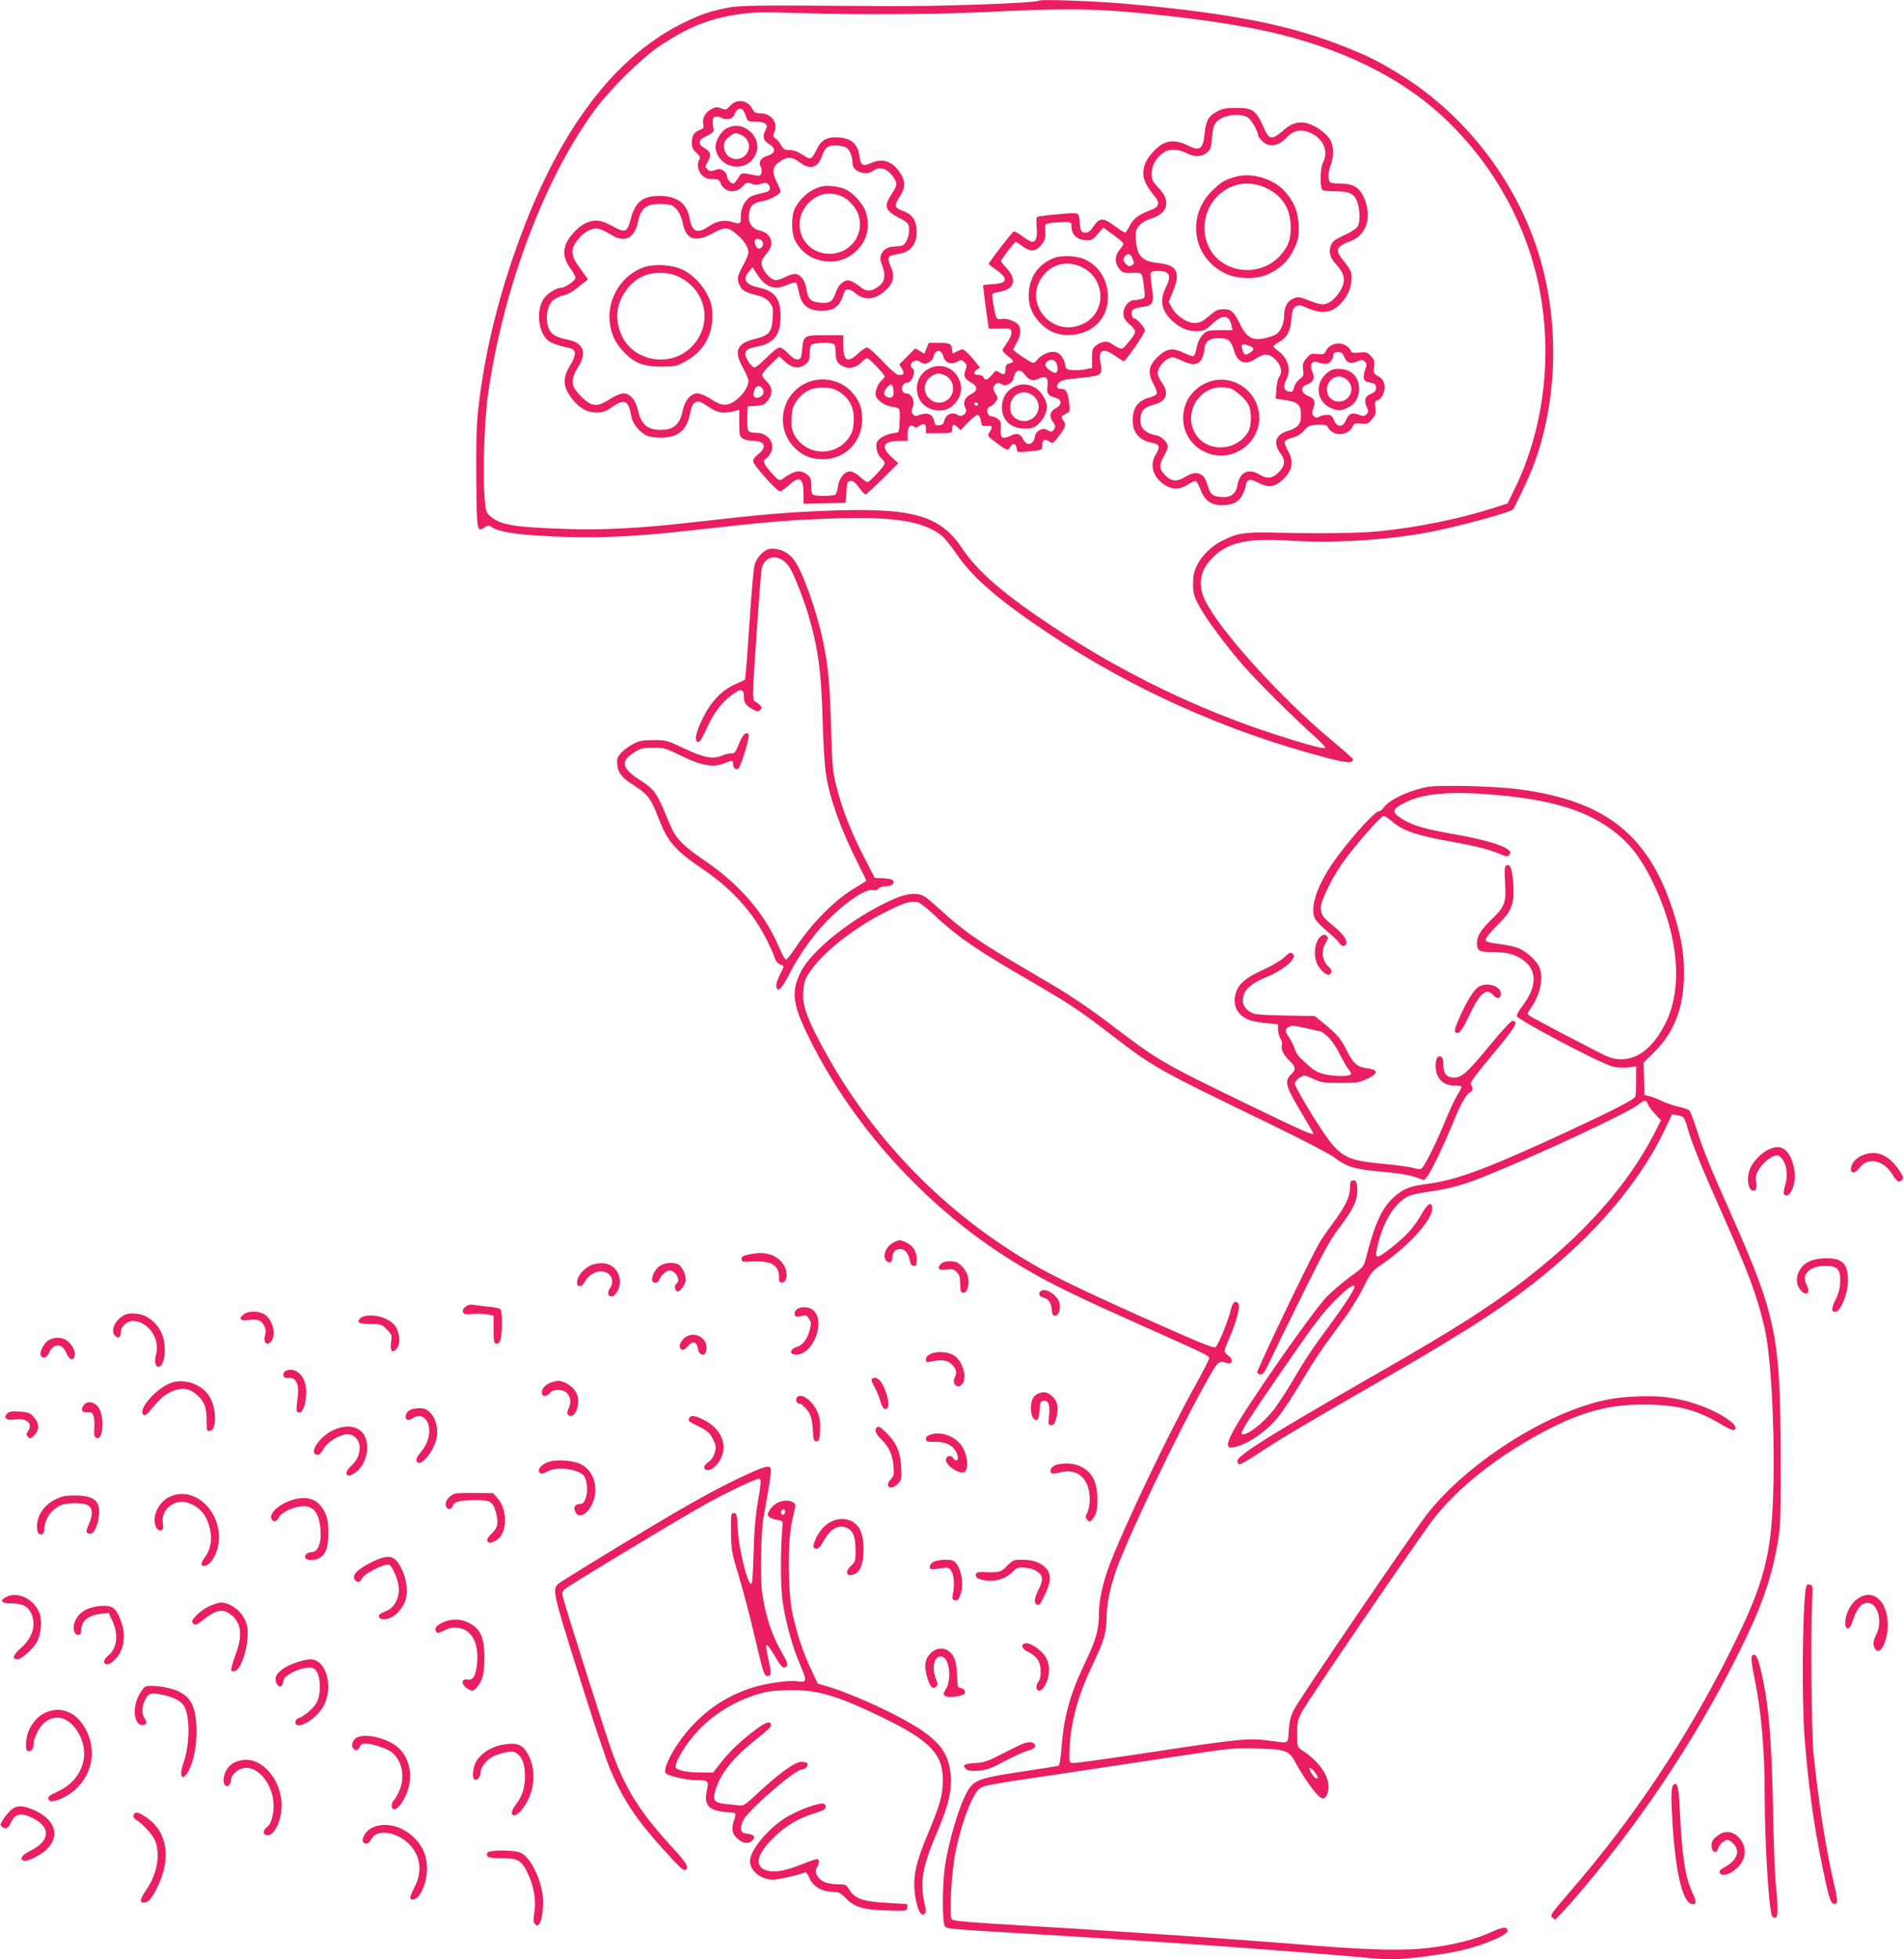 <?xml version="1.0" standalone="no"?>
<!DOCTYPE svg PUBLIC "-//W3C//DTD SVG 20010904//EN"
 "http://www.w3.org/TR/2001/REC-SVG-20010904/DTD/svg10.dtd">
<svg version="1.0" xmlns="http://www.w3.org/2000/svg"
 width="1244pt" height="1280pt" viewBox="0 0 1244 1280"
 preserveAspectRatio="xMidYMid meet">
<g transform="translate(0,1280) scale(0.1,-0.1)"
fill="#e91e63" stroke="none">
<path d="M6789 12796 c-16 -16 -655 -39 -1009 -36 -863 7 -949 6 -1039 -13
-112 -24 -159 -40 -267 -92 -428 -206 -778 -647 -1037 -1305 -165 -419 -270
-834 -313 -1230 -11 -107 -14 -226 -12 -457 3 -337 4 -341 54 -308 21 14 27
14 47 1 41 -28 141 -45 314 -56 331 -20 593 -10 998 36 454 51 596 64 844 74
460 20 665 -10 790 -115 17 -15 58 -67 91 -115 108 -157 274 -300 599 -517
545 -364 1163 -642 1812 -812 139 -37 179 -39 179 -12 0 5 -64 62 -142 127
-330 274 -728 714 -824 911 -54 110 -32 208 66 296 97 87 223 112 489 95 281
-18 626 3 896 53 180 33 540 130 560 151 12 12 102 205 130 276 168 437 177
977 25 1435 -158 472 -491 889 -915 1144 -127 77 -180 103 -313 157 -372 152
-763 230 -1462 292 -196 17 -551 30 -561 20z m473 -66 c311 -21 700 -70 948
-120 463 -93 853 -266 1139 -504 389 -325 652 -792 725 -1286 62 -416 -1 -847
-174 -1206 l-50 -103 -93 -30 c-221 -71 -494 -126 -740 -151 -132 -14 -386
-17 -672 -10 -211 5 -257 -1 -358 -52 -72 -36 -135 -97 -167 -163 -19 -39 -25
-66 -25 -120 0 -62 5 -78 38 -141 45 -84 176 -262 292 -394 90 -103 344 -355
465 -462 41 -36 72 -69 68 -74 -9 -9 -120 21 -327 88 -502 162 -996 402 -1451
703 -320 212 -492 360 -594 513 -148 221 -329 269 -919 244 -263 -12 -400 -24
-857 -76 -315 -36 -573 -50 -804 -42 -360 12 -442 27 -508 89 -24 24 -27 35
-33 134 -12 165 1 507 25 668 101 694 371 1408 702 1854 100 134 301 332 417
410 186 123 322 179 511 207 101 15 154 16 430 8 407 -12 896 -8 1230 9 336
18 587 20 782 7z"/>
<path d="M4772 12110 c-26 -28 -30 -29 -60 -18 -27 11 -37 10 -66 -6 -39 -21
-60 -61 -51 -98 5 -21 2 -27 -25 -38 -37 -15 -50 -37 -50 -85 0 -27 7 -43 30
-63 21 -20 27 -31 20 -42 -19 -29 -11 -76 16 -104 21 -20 37 -26 69 -26 37 0
44 -3 54 -29 24 -57 97 -68 142 -20 27 29 31 30 59 19 22 -9 37 -9 61 -1 24 8
36 8 45 0 24 -20 17 -48 -13 -55 -81 -18 -101 -26 -120 -46 -29 -30 -43 -71
-43 -119 0 -43 -4 -45 -60 -28 -50 15 -98 5 -151 -31 -74 -50 -108 -34 -124
55 -17 97 -81 144 -195 145 -111 0 -159 -38 -189 -150 -23 -89 -36 -94 -120
-47 -78 42 -116 46 -176 18 -53 -24 -120 -100 -133 -152 -13 -50 -2 -92 38
-148 17 -22 30 -47 30 -56 0 -17 -67 -65 -93 -65 -33 0 -95 -39 -117 -75 -43
-70 -36 -193 16 -255 24 -28 61 -43 156 -64 44 -10 45 -42 4 -111 -48 -79 -49
-133 -3 -200 49 -73 107 -110 172 -110 45 0 61 6 108 38 79 55 104 41 123 -67
9 -50 64 -112 112 -126 57 -15 133 -12 178 9 50 23 78 66 94 144 9 45 17 61
35 69 21 9 32 6 81 -28 59 -41 100 -48 172 -30 l32 9 0 -86 c0 -77 2 -87 22
-101 12 -9 43 -16 68 -16 77 0 94 -41 35 -86 -19 -15 -35 -35 -35 -46 0 -24
155 -198 176 -198 8 0 34 18 58 40 70 65 96 49 96 -60 l0 -61 138 3 137 3 5
70 c4 62 7 70 27 73 16 2 30 -9 55 -42 18 -25 37 -45 43 -46 5 0 56 46 112
102 l102 102 -45 41 c-73 68 -53 105 57 105 l49 0 0 45 c0 48 18 67 43 47 8
-7 18 -6 31 4 31 22 46 17 46 -16 l0 -30 85 0 c82 0 85 1 85 23 0 35 11 40 35
17 l21 -20 49 50 c27 28 55 50 62 50 7 0 15 -12 19 -27 3 -16 7 -33 9 -39 2
-6 17 -9 34 -6 35 5 39 -6 16 -42 -15 -23 -14 -25 40 -65 71 -54 81 -57 95
-32 15 30 38 26 42 -6 3 -26 6 -28 43 -26 22 2 59 6 83 9 38 5 42 8 42 34 0
37 15 46 45 26 24 -16 25 -15 65 37 44 59 47 72 25 104 -15 21 -14 23 16 38
31 16 31 17 24 73 -9 72 -20 92 -50 92 -32 0 -38 14 -17 39 14 17 37 22 140
32 141 14 147 19 132 99 -16 86 17 101 96 45 27 -19 52 -35 56 -35 13 0 138
181 138 201 0 20 -53 79 -70 79 -15 0 -22 40 -11 54 6 8 33 16 60 20 75 10 83
24 67 127 -7 47 -10 91 -8 97 5 15 76 16 103 2 24 -13 24 -41 0 -88 -44 -87
-36 -153 27 -217 55 -55 107 -79 170 -78 49 1 57 5 102 47 69 65 111 61 126
-11 l6 -30 -81 0 c-66 0 -86 -4 -102 -19 -27 -24 -45 -60 -53 -106 -4 -21 -12
-40 -17 -44 -6 -3 -35 6 -65 21 -66 33 -108 29 -160 -17 -69 -61 -80 -112 -37
-187 14 -27 24 -55 21 -63 -4 -8 -26 -20 -51 -26 -58 -15 -94 -52 -103 -107
-16 -108 27 -171 129 -189 44 -8 48 -28 17 -78 -35 -57 -22 -126 32 -174 59
-54 118 -60 179 -19 22 14 46 24 52 22 6 -2 21 -28 32 -58 27 -69 68 -99 137
-99 74 0 115 21 138 72 11 24 20 50 20 59 0 9 7 22 15 29 11 9 25 7 69 -15 66
-32 100 -28 152 17 69 61 81 122 38 195 -14 25 -23 51 -20 58 3 8 26 20 51 26
30 8 55 23 76 47 28 32 36 35 90 37 49 1 60 -2 65 -17 3 -10 19 -25 36 -34 43
-22 102 -5 123 35 13 26 18 28 58 24 40 -5 46 -2 71 28 24 28 27 39 22 75 -5
37 -3 44 14 49 30 10 53 61 45 102 -4 25 -15 40 -39 54 -32 18 -33 22 -29 63
5 39 2 48 -22 72 -24 24 -32 26 -75 21 -43 -5 -50 -3 -55 14 -4 10 -20 26 -37
35 -43 22 -102 5 -123 -35 -13 -26 -18 -28 -58 -24 -40 5 -46 2 -71 -28 -24
-28 -27 -39 -22 -74 5 -38 2 -44 -24 -63 -15 -12 -31 -35 -35 -52 -6 -26 -11
-31 -33 -28 -33 4 -40 34 -18 77 34 64 12 141 -53 189 -17 12 -31 26 -31 30 0
4 18 17 40 30 50 28 71 69 78 150 4 52 9 66 27 78 21 14 29 13 86 -12 105 -44
174 -23 241 73 32 47 47 117 35 165 -4 13 -24 45 -47 72 -60 72 -52 95 42 130
110 40 146 165 86 293 -26 57 -70 83 -141 83 -30 0 -62 3 -71 6 -21 8 -21 69
-1 117 19 46 19 120 0 156 -29 58 -128 121 -189 121 -49 0 -76 -12 -131 -60
-59 -51 -83 -50 -108 5 -62 138 -77 150 -190 150 -64 0 -91 -5 -121 -21 -60
-31 -77 -61 -86 -149 -10 -100 -31 -115 -108 -76 -89 45 -154 35 -219 -31 -53
-56 -73 -97 -73 -151 0 -43 22 -86 81 -158 27 -34 18 -63 -24 -78 -83 -30
-121 -58 -145 -104 -12 -26 -27 -47 -31 -47 -5 0 -37 21 -71 46 -74 54 -97 53
-136 -6 -18 -27 -34 -40 -50 -40 -29 0 -37 12 -39 67 -1 24 -6 48 -12 54 -8 8
-46 8 -134 -1 -68 -6 -128 -14 -133 -17 -4 -3 -6 -33 -3 -66 6 -65 -4 -97 -29
-97 -8 0 -36 16 -62 35 -25 20 -51 34 -58 33 -10 -3 -164 -201 -164 -213 0 -2
20 -18 45 -35 85 -59 80 -91 -15 -96 -34 -2 -64 -5 -66 -7 -2 -1 6 -66 16
-142 11 -77 20 -140 20 -142 0 -1 33 -1 73 0 70 2 72 1 75 -23 2 -16 -8 -41
-28 -68 -16 -23 -30 -46 -30 -51 0 -6 16 -22 35 -37 42 -31 43 -40 10 -48 -19
-5 -25 -13 -25 -35 0 -38 -9 -44 -38 -25 -25 16 -26 16 -51 -15 -28 -34 -46
-39 -55 -16 -3 8 -16 15 -30 15 -34 0 -41 16 -15 34 l22 15 -31 38 c-16 21
-42 49 -56 62 -24 22 -28 23 -53 10 -16 -7 -31 -15 -35 -17 -5 -2 -8 5 -8 16
0 46 -9 52 -82 52 l-69 0 -15 -35 -15 -36 -29 18 -30 17 -52 -52 -52 -52 16
-28 c19 -32 15 -42 -18 -42 -14 0 -50 29 -107 90 -47 50 -93 90 -102 90 -8 0
-35 -18 -59 -40 -70 -65 -96 -49 -96 59 l0 61 -119 0 c-139 0 -141 -1 -150
-93 -5 -54 -9 -62 -28 -65 -16 -2 -34 9 -61 37 -21 23 -48 41 -58 41 -11 0
-49 -29 -84 -65 -35 -36 -71 -65 -80 -65 -19 0 -60 59 -60 88 0 25 20 37 75
47 111 21 155 76 155 196 0 118 -37 168 -141 190 -89 19 -110 53 -65 105 l23
28 26 -40 c58 -93 117 -114 206 -73 25 11 48 16 53 11 4 -4 12 -32 18 -62 16
-84 61 -120 150 -120 83 0 118 29 145 118 8 29 36 28 72 -2 59 -50 126 -46
191 10 60 51 71 95 42 163 -27 62 -22 70 51 82 86 14 126 72 117 170 -6 59
-33 92 -92 112 -23 8 -42 21 -44 31 -2 9 11 38 28 64 38 56 37 102 -4 160 -49
71 -112 90 -185 57 -53 -24 -67 -16 -75 42 -11 86 -57 124 -152 126 -65 1
-100 -20 -129 -81 -33 -67 -38 -69 -91 -33 -32 21 -60 31 -85 31 -32 0 -41 5
-54 29 -8 17 -25 37 -36 45 -20 13 -21 18 -9 45 25 60 -22 121 -92 121 -32 0
-40 5 -53 30 -29 57 -101 67 -143 20z m85 -32 c4 -7 13 -26 18 -43 10 -28 13
-30 64 -30 62 0 85 -20 63 -55 -22 -35 -15 -69 18 -88 53 -31 50 -63 -9 -81
-42 -12 -57 -40 -40 -73 6 -10 7 -28 4 -39 -6 -17 -12 -20 -38 -15 -95 20 -92
20 -115 -18 -12 -20 -26 -36 -31 -36 -16 0 -41 30 -41 50 0 11 -11 26 -23 35
-19 12 -30 13 -56 4 -27 -10 -35 -9 -49 5 -16 16 -16 19 1 47 26 46 22 67 -18
90 -49 29 -46 54 13 81 36 18 46 28 44 43 -10 56 -7 80 12 83 10 2 29 -1 41
-8 30 -16 67 -9 80 15 18 37 26 45 40 45 8 0 17 -6 22 -12z m3292 -43 c24 -12
71 -92 71 -121 0 -4 12 -21 27 -36 41 -43 107 -34 158 22 50 55 112 62 181 19
68 -42 92 -116 58 -181 -20 -38 -21 -168 -2 -180 7 -4 47 -8 89 -8 89 0 120
-17 139 -76 16 -48 17 -123 1 -152 -8 -15 -42 -37 -87 -58 -60 -27 -78 -40
-88 -66 -16 -38 -7 -80 27 -117 42 -46 57 -75 57 -112 0 -46 -48 -119 -95
-144 -37 -21 -54 -19 -156 21 -40 15 -50 16 -78 4 -39 -16 -61 -55 -61 -110 0
-52 -22 -104 -52 -124 -13 -8 -47 -20 -76 -26 -77 -17 -117 5 -157 87 -43 87
-60 103 -111 103 -36 0 -51 -7 -95 -45 -45 -38 -59 -45 -95 -45 -51 0 -118 46
-149 102 l-19 36 27 66 c52 127 29 174 -93 187 -108 12 -140 44 -148 148 -4
60 -2 69 21 97 16 19 45 36 81 47 63 20 96 55 96 101 0 34 -16 63 -64 114 -26
27 -31 41 -31 81 0 51 32 105 81 137 33 22 94 20 143 -5 54 -28 103 -27 137 2
24 21 28 33 33 100 5 61 11 81 31 102 40 43 144 59 199 30z m-2625 -197 c26
-11 46 -58 46 -105 0 -54 88 -85 136 -48 35 26 79 19 112 -19 43 -49 47 -71
23 -109 -51 -80 -56 -96 -41 -125 9 -15 38 -38 68 -52 29 -14 57 -32 62 -40
24 -37 1 -130 -35 -144 -9 -3 -30 -6 -46 -6 -73 0 -115 -53 -89 -114 32 -78
22 -123 -33 -156 -44 -27 -68 -25 -112 10 -21 17 -49 33 -63 37 -33 8 -72 -23
-89 -72 -22 -65 -40 -78 -101 -73 -66 6 -82 22 -93 89 -9 59 -40 99 -76 99
-13 0 -41 -9 -63 -20 -22 -11 -48 -20 -58 -20 -28 0 -67 34 -86 75 -19 38 -14
55 30 108 48 58 21 125 -56 142 -46 10 -73 51 -67 103 6 56 28 78 85 87 47 6
122 47 122 65 0 5 -12 34 -27 65 -32 66 -26 97 26 132 45 31 78 29 125 -7 68
-52 121 -37 147 41 19 54 37 69 85 69 24 0 55 -5 68 -12z m-1104 -405 c18 -20
33 -52 40 -89 23 -111 81 -131 198 -67 79 43 102 41 163 -14 44 -40 69 -81 69
-113 0 -12 -16 -50 -35 -84 -39 -69 -42 -93 -20 -135 15 -30 40 -43 118 -62
32 -8 56 -22 73 -42 24 -28 26 -37 22 -103 -4 -94 -23 -116 -119 -139 -116
-29 -136 -79 -74 -189 19 -35 35 -73 35 -85 0 -51 -71 -134 -129 -151 -37 -10
-58 -4 -126 39 -27 17 -62 31 -78 31 -44 0 -82 -45 -97 -114 -17 -81 -51 -117
-117 -123 -102 -10 -153 27 -174 124 -14 68 -52 113 -96 113 -16 0 -51 -14
-78 -31 -71 -45 -93 -51 -131 -39 -38 13 -111 88 -120 124 -8 35 1 67 36 123
56 89 31 153 -67 173 -73 16 -99 28 -118 56 -36 55 -27 160 17 201 13 12 43
27 68 33 42 11 62 24 133 82 l29 23 -51 70 c-63 87 -67 123 -18 186 40 52 91
82 133 75 17 -2 52 -18 79 -35 66 -42 114 -42 149 -1 14 17 28 47 32 68 18
103 58 134 163 129 57 -3 67 -7 91 -34z m2580 -108 c0 -60 39 -95 105 -95 27
0 40 8 68 42 l35 41 66 -47 c36 -26 66 -52 66 -58 0 -5 -11 -23 -25 -40 -33
-39 -33 -88 -1 -125 22 -26 30 -28 84 -26 68 3 64 8 78 -108 6 -53 5 -57 -18
-62 -12 -4 -33 -7 -46 -7 -36 0 -72 -43 -72 -86 0 -30 7 -43 42 -75 48 -43 47
-49 -17 -124 -37 -44 -34 -44 -111 5 -25 15 -62 8 -95 -19 -21 -17 -24 -28
-24 -82 l0 -63 -40 -8 c-22 -5 -60 -8 -85 -6 -40 3 -45 6 -50 33 -16 77 -63
104 -128 75 -23 -10 -47 -28 -54 -39 -7 -12 -20 -21 -28 -21 -15 0 -130 77
-130 87 0 3 9 20 19 37 29 48 35 93 17 121 -17 26 -85 50 -115 40 -10 -3 -23
0 -29 7 -11 14 -34 147 -27 158 3 4 24 10 47 14 94 15 114 78 48 150 -22 24
-40 46 -40 50 0 10 89 126 96 126 3 0 25 -14 48 -31 51 -36 83 -33 122 14 19
23 25 40 24 71 -1 23 -1 46 -1 53 1 13 32 19 114 22 54 1 57 0 57 -24z m-2021
-99 c13 -16 6 -42 -15 -50 -14 -6 -34 22 -34 48 0 20 33 21 49 2z m2421 -117
c11 -26 11 -32 -1 -40 -19 -12 -25 -11 -43 7 -19 19 -20 36 -4 52 20 20 35 14
48 -19z m634 -538 c9 -10 22 -36 27 -57 23 -84 75 -104 144 -57 55 37 90 35
132 -10 36 -40 43 -79 19 -112 -8 -11 -15 -47 -17 -80 l-4 -59 50 -8 c99 -14
115 -29 115 -106 0 -53 -22 -78 -85 -97 -80 -23 -99 -79 -50 -145 35 -47 32
-81 -9 -124 -39 -42 -78 -47 -128 -16 -71 43 -129 15 -143 -70 -10 -58 -46
-83 -109 -77 -55 5 -70 19 -87 80 -21 78 -72 97 -144 52 -56 -34 -90 -32 -131
9 -41 41 -43 68 -9 127 14 24 25 51 25 60 0 28 -39 67 -73 74 -86 17 -117 56
-103 131 8 39 31 57 93 73 73 20 92 71 48 135 -14 20 -27 47 -30 59 -7 29 26
82 65 102 29 15 34 15 87 -9 60 -28 84 -31 113 -16 20 10 40 59 40 96 0 13 9
33 20 44 28 28 119 28 144 1z m-2590 -17 c12 -5 16 -20 16 -59 0 -56 13 -75
63 -94 33 -13 81 3 111 38 11 11 25 21 32 21 13 0 114 -106 114 -120 0 -4 -7
-13 -16 -21 -22 -18 -44 -64 -44 -93 0 -32 50 -73 98 -81 65 -11 63 -8 60 -92
-3 -75 -4 -78 -28 -81 -56 -6 -108 -33 -120 -61 -13 -32 3 -85 33 -110 10 -7
17 -21 17 -29 0 -17 -98 -122 -113 -122 -5 0 -27 16 -48 35 -23 21 -49 35 -65
35 -36 0 -71 -42 -79 -98 -4 -26 -12 -50 -18 -54 -14 -9 -119 -10 -141 -2 -12
5 -16 20 -16 59 0 46 -4 57 -26 74 -45 35 -84 28 -166 -31 -15 -11 -24 -5 -67
42 -51 56 -62 84 -37 93 8 3 22 20 31 37 33 64 -17 133 -94 132 -22 0 -45 5
-51 13 -6 8 -10 43 -8 87 l3 73 52 3 c44 3 56 8 78 33 35 43 34 89 -5 126 -16
15 -30 35 -30 44 0 9 25 40 55 68 l56 53 39 -36 c47 -42 93 -48 134 -15 21 17
26 29 26 68 0 26 5 52 12 59 12 12 114 17 142 6z m2720 -14 c33 -12 33 -25 0
-46 -28 -19 -39 -13 -49 29 -8 30 4 34 49 17z m-2002 -66 c11 -43 49 -59 90
-38 29 15 32 15 49 -3 17 -16 17 -23 7 -51 -15 -39 -6 -58 38 -82 44 -25 43
-54 -3 -76 -41 -20 -54 -55 -34 -92 15 -29 -22 -61 -49 -44 -40 25 -83 5 -92
-43 -2 -13 -12 -21 -31 -23 -24 -3 -28 1 -34 28 -8 43 -42 58 -90 41 -32 -12
-38 -12 -49 4 -9 12 -10 23 -4 36 23 41 -1 99 -41 99 -10 0 -21 9 -24 20 -7
23 10 50 31 50 34 0 62 78 34 95 -16 10 -11 34 10 45 15 8 26 7 44 -6 22 -13
29 -14 53 -2 15 7 29 22 31 33 10 52 51 58 64 9z m2622 -9 c16 -38 43 -45 91
-23 21 9 29 9 42 -4 13 -13 14 -22 4 -49 -19 -55 -14 -78 17 -85 48 -10 52
-13 52 -39 0 -19 -8 -28 -35 -39 -38 -16 -45 -43 -23 -91 9 -21 9 -29 -4 -41
-13 -14 -21 -14 -51 -3 -45 16 -65 7 -83 -36 -20 -49 -58 -49 -78 0 -13 29
-20 35 -46 35 -16 0 -39 -6 -50 -12 -16 -10 -23 -10 -36 4 -14 14 -14 21 -3
51 16 45 8 63 -36 81 -46 20 -50 59 -6 74 43 15 55 44 36 82 -20 40 -5 75 28
65 55 -17 68 -17 87 0 11 10 20 26 20 35 0 23 9 30 37 30 17 0 27 -9 37 -35z
m-1884 -34 c13 -25 13 -58 0 -66 -13 -8 -70 32 -70 49 0 35 53 48 70 17z
m-203 -80 c27 -36 53 -43 92 -24 44 22 62 5 55 -51 -7 -46 4 -62 53 -75 41
-11 43 -45 4 -66 -41 -20 -49 -56 -22 -91 16 -20 18 -31 10 -45 -11 -22 -22
-24 -49 -7 -27 17 -74 -8 -78 -42 -8 -56 -52 -68 -76 -21 -20 38 -41 44 -81
25 -56 -26 -71 -17 -67 43 3 44 0 53 -20 67 -12 9 -30 16 -39 16 -32 0 -40 55
-9 65 11 4 28 17 36 31 15 22 15 26 0 49 -20 31 -20 49 -1 65 13 11 20 11 40
0 20 -11 28 -10 50 4 14 9 25 21 25 26 0 5 4 20 10 34 13 34 41 33 67 -3z
m-859 -101 c4 -39 -8 -54 -36 -46 -30 10 -33 31 -10 61 26 33 42 28 46 -15z
m-854 8 c14 -23 -3 -52 -33 -56 -26 -4 -35 16 -21 52 11 30 36 32 54 4z m1406
-98 c0 -5 -4 -10 -9 -10 -6 0 -13 5 -16 10 -3 6 1 10 9 10 9 0 16 -4 16 -10z"/>
<path d="M4750 11963 c-45 -23 -83 -95 -74 -138 26 -127 195 -156 256 -44 62
111 -68 241 -182 182z m99 -48 c55 -28 60 -104 9 -139 -55 -38 -128 0 -128 68
0 26 7 40 31 60 35 30 49 32 88 11z"/>
<path d="M8072 11645 c-70 -20 -87 -29 -145 -84 -179 -167 -138 -447 82 -549
76 -36 201 -38 275 -4 80 36 131 85 168 160 29 59 33 76 33 147 0 93 -27 164
-90 234 -76 84 -216 126 -323 96z m206 -76 c104 -51 155 -136 155 -254 0 -84
-16 -127 -72 -188 -107 -116 -296 -122 -410 -14 -104 99 -109 278 -10 391 88
99 218 125 337 65z"/>
<path d="M5365 11581 c-70 -18 -134 -71 -171 -141 -25 -48 -25 -162 0 -210 42
-81 112 -128 202 -137 74 -8 135 12 191 60 76 68 101 159 71 259 -14 49 -78
123 -128 148 -43 22 -122 32 -165 21z m129 -61 c39 -14 88 -63 107 -105 64
-141 -53 -293 -210 -271 -162 22 -223 214 -106 332 59 59 131 74 209 44z"/>
<path d="M4210 11055 c-143 -47 -241 -199 -227 -352 8 -82 34 -140 92 -202 68
-72 127 -96 245 -96 89 0 99 2 158 34 114 62 175 163 176 291 0 61 -5 86 -26
132 -35 75 -98 141 -165 175 -68 33 -183 41 -253 18z m240 -71 c176 -96 206
-322 60 -458 -138 -129 -374 -85 -449 84 -44 100 -36 198 24 285 61 88 141
128 246 122 49 -3 80 -12 119 -33z"/>
<path d="M6888 11115 c-98 -37 -157 -116 -166 -220 -6 -81 15 -141 70 -201 56
-61 125 -88 209 -82 151 11 249 123 237 271 -8 98 -59 176 -143 219 -51 27
-156 33 -207 13z m178 -59 c160 -75 166 -299 10 -372 -214 -100 -408 159 -248
330 62 66 152 82 238 42z"/>
<path d="M7872 10294 c-89 -44 -141 -127 -142 -224 0 -110 71 -205 178 -236
182 -53 357 111 313 293 -38 156 -208 237 -349 167z m171 -33 c35 -14 95 -69
114 -105 21 -40 21 -132 1 -171 -70 -132 -264 -146 -344 -25 -85 128 10 308
163 310 23 0 53 -4 66 -9z"/>
<path d="M5270 10299 c-175 -79 -209 -310 -65 -437 51 -45 101 -62 176 -62
142 1 252 115 252 260 0 77 -18 123 -67 178 -73 81 -197 106 -296 61z m222
-64 c63 -45 90 -104 86 -187 -3 -55 -9 -75 -33 -109 -88 -125 -276 -116 -353
16 -19 34 -22 52 -20 112 3 61 8 78 33 114 44 63 105 91 182 87 49 -3 71 -10
105 -33z"/>
<path d="M6070 10392 c-72 -36 -100 -122 -64 -198 36 -75 151 -101 214 -48 60
51 76 118 42 184 -36 72 -119 99 -192 62z m109 -47 c57 -29 65 -115 14 -155
-80 -63 -188 30 -139 119 15 26 51 50 79 51 10 0 31 -7 46 -15z"/>
<path d="M8665 10359 c-80 -71 -60 -191 38 -228 39 -15 63 -14 104 6 46 21 73
67 73 121 0 81 -51 132 -134 132 -36 0 -52 -6 -81 -31z m140 -44 c62 -62 -2
-162 -85 -134 -82 29 -57 159 30 159 19 0 40 -9 55 -25z"/>
<path d="M6619 10269 c-48 -28 -73 -73 -73 -130 0 -85 59 -139 151 -139 41 0
58 5 84 27 34 29 59 78 59 115 0 42 -38 103 -79 126 -48 27 -96 28 -142 1z
m138 -60 c30 -29 38 -71 19 -108 -45 -86 -176 -59 -176 36 0 90 92 132 157 72z"/>
<path d="M5023 9213 c-34 -7 -81 -59 -93 -103 -6 -21 -19 -170 -30 -332 -11
-161 -22 -321 -26 -356 l-6 -63 -64 -29 c-90 -40 -159 -114 -214 -225 -45 -94
-56 -147 -29 -152 11 -3 28 24 58 92 45 99 98 168 165 217 56 41 76 38 76 -11
0 -43 14 -62 62 -87 27 -14 32 -14 45 -1 13 13 12 17 -8 36 -13 11 -26 21 -31
21 -4 0 -8 24 -8 53 0 71 49 775 56 809 20 97 121 104 182 12 29 -45 93 -206
126 -319 63 -218 83 -375 91 -690 4 -143 13 -291 22 -345 26 -163 94 -353 209
-582 30 -59 54 -109 54 -112 0 -2 -30 -21 -66 -42 -136 -79 -287 -231 -397
-396 -29 -43 -56 -78 -62 -78 -6 0 -28 40 -48 88 -91 214 -257 407 -485 561
-143 98 -190 146 -227 239 -85 207 -95 222 -197 288 -117 75 -125 122 -34 179
44 27 58 30 125 30 72 0 82 -4 185 -54 126 -63 209 -77 280 -47 51 21 56 20
56 -8 0 -27 24 -41 37 -23 21 28 74 210 64 220 -18 18 -38 -1 -64 -65 -22 -54
-29 -63 -49 -60 -13 1 -40 -5 -60 -14 -59 -26 -119 -15 -249 47 -110 52 -117
54 -199 54 -72 0 -93 -4 -136 -27 -28 -15 -64 -42 -79 -60 -23 -27 -26 -39
-22 -74 6 -56 29 -84 116 -140 87 -56 106 -84 161 -227 53 -136 104 -194 273
-309 197 -132 336 -286 429 -473 19 -38 41 -87 48 -108 7 -24 21 -42 36 -47
13 -5 24 -12 24 -15 0 -3 -12 -28 -26 -56 -14 -28 -24 -60 -22 -72 6 -45 34
-21 82 73 57 112 123 210 205 305 120 138 291 263 343 250 16 -4 29 -1 37 9 8
9 28 16 45 16 39 0 61 14 53 33 -4 11 -23 17 -64 19 l-58 3 -67 130 c-86 167
-143 311 -180 455 -28 108 -30 131 -38 395 -9 294 -18 397 -51 558 -41 202
-135 465 -193 542 -40 52 -106 79 -163 68z"/>
<path d="M9335 7660 c-123 -20 -263 -86 -298 -140 -6 -11 -19 -20 -28 -20 -29
0 -215 -210 -308 -348 -105 -156 -146 -296 -105 -361 11 -16 47 -52 82 -81 34
-29 67 -61 73 -71 12 -23 37 -25 45 -4 9 22 -24 67 -88 119 -67 54 -78 72 -78
119 0 46 82 210 154 307 82 111 239 289 255 289 7 1 29 -13 48 -29 76 -67 162
-97 404 -140 160 -29 245 -51 321 -84 33 -14 37 -14 49 0 11 14 10 19 -9 34
-38 31 -168 68 -350 100 -195 34 -269 56 -343 101 -69 43 -65 64 21 106 116
58 286 75 555 53 406 -32 643 -106 830 -257 89 -72 158 -164 225 -298 179
-362 211 -715 85 -953 -77 -146 -173 -222 -281 -222 -53 0 -72 6 -160 51 -228
117 -420 219 -438 232 -19 14 -19 15 2 45 66 92 89 201 59 275 -17 40 -84 101
-134 122 -21 9 -78 22 -128 28 -81 11 -90 14 -87 32 2 11 36 53 77 93 95 93
110 134 102 270 -6 96 -21 133 -47 117 -10 -6 -11 -33 -7 -104 9 -133 0 -162
-78 -238 -78 -75 -105 -117 -105 -163 0 -53 13 -60 106 -60 90 0 149 -16 201
-56 88 -67 84 -173 -11 -297 -20 -26 -36 -55 -36 -65 0 -21 545 -309 624 -329
30 -8 71 -10 103 -7 l53 7 0 -91 c0 -50 -3 -98 -6 -107 -7 -18 -143 -88 -444
-228 -507 -235 -724 -317 -905 -340 -125 -16 -167 -32 -231 -91 -79 -74 -121
-168 -184 -412 -9 -37 -21 -50 -98 -105 -48 -35 -116 -93 -152 -129 -92 -94
-539 -735 -616 -885 -44 -85 -42 -110 8 -100 97 21 222 109 302 214 25 32 87
128 137 211 90 151 140 225 278 410 39 52 96 144 126 203 54 108 54 109 142
170 170 119 318 289 311 357 -5 43 -30 28 -69 -40 -48 -86 -97 -140 -193 -217
-114 -90 -122 -86 -86 45 38 138 109 245 189 286 16 9 78 23 138 31 146 21
229 44 412 120 329 134 888 396 953 447 44 34 54 35 63 7 4 -12 25 -41 47 -65
l40 -43 -37 -73 c-197 -389 -537 -753 -1020 -1092 -195 -137 -401 -263 -859
-525 -643 -369 -851 -500 -851 -535 0 -11 5 -21 11 -23 6 -2 53 24 105 58 172
114 301 190 739 442 746 428 1000 598 1314 882 268 243 488 525 614 786 l57
119 35 -6 c41 -7 45 -11 66 -84 31 -106 92 -258 227 -560 175 -395 225 -529
275 -740 41 -172 67 -619 59 -1020 -9 -468 -55 -647 -286 -1107 -279 -558
-629 -1083 -1036 -1553 -131 -152 -137 -160 -124 -176 6 -8 15 -14 20 -14 4 0
52 51 106 112 429 492 799 1042 1088 1619 148 295 214 478 257 714 22 124 23
151 22 560 0 806 -27 935 -329 1615 -138 310 -179 411 -224 555 -18 55 -38
105 -44 111 -7 6 -37 16 -67 23 -30 6 -80 23 -110 37 -30 15 -68 30 -85 33
l-30 7 -3 106 -3 106 74 74 c127 127 188 287 189 498 1 137 -13 227 -58 378
-160 530 -442 760 -1024 836 -149 20 -500 29 -585 16z m-485 -3268 c0 -16 -72
-127 -163 -250 -117 -159 -156 -217 -244 -367 -39 -66 -92 -147 -117 -180 -74
-96 -190 -184 -213 -162 -10 10 43 92 280 437 192 278 248 352 328 433 86 85
129 115 129 89z"/>
<path d="M5838 6926 c-258 -113 -535 -332 -607 -477 -64 -132 -54 -210 60
-439 297 -598 798 -1136 1375 -1480 185 -111 361 -197 797 -391 440 -197 437
-195 437 -214 0 -7 -41 -87 -91 -177 -179 -322 -472 -936 -562 -1178 -42 -113
-67 -227 -67 -307 0 -110 -17 -172 -89 -322 -103 -217 -142 -359 -157 -577 -4
-54 -12 -98 -18 -100 -6 -2 -117 -20 -246 -39 -263 -40 -301 -53 -342 -116
-57 -87 -136 -353 -157 -524 -15 -126 -14 -347 2 -368 13 -19 4 -18 657 -57
503 -30 1146 -73 1420 -95 36 -3 182 -14 325 -25 143 -11 301 -25 352 -30 50
-6 127 -10 170 -10 96 0 342 32 455 59 147 35 298 99 298 127 0 29 -32 26
-110 -10 -104 -47 -246 -83 -405 -102 -156 -19 -381 -14 -745 15 -545 45
-1284 95 -2129 145 -171 11 -236 18 -243 28 -18 25 -1 314 26 444 37 178 100
349 148 401 26 28 35 30 523 102 220 33 567 85 770 116 352 54 377 56 520 52
199 -5 218 -12 264 -101 20 -37 62 -103 94 -147 65 -88 92 -99 110 -46 29 89
-36 198 -173 288 -23 15 -25 22 -25 101 0 75 4 92 31 144 36 70 768 1143 862
1263 162 208 428 416 734 576 239 124 415 170 643 169 215 -1 343 -34 500
-129 38 -24 75 -40 82 -38 24 9 13 33 -29 64 -98 71 -248 128 -397 149 -103
16 -297 8 -406 -15 -395 -82 -918 -418 -1177 -755 -102 -133 -826 -1196 -861
-1264 -25 -48 -32 -78 -37 -141 -6 -92 10 -85 -139 -65 -124 16 -208 7 -785
-81 -253 -38 -472 -69 -486 -67 -25 3 -25 3 -22 88 7 181 56 358 156 565 69
143 86 202 86 301 0 79 23 192 60 299 72 208 399 893 588 1230 81 146 83 148
139 130 36 -11 43 23 10 47 -15 11 -27 25 -27 31 0 6 16 47 35 92 47 110 70
202 55 220 -19 23 -38 6 -50 -48 -14 -61 -77 -216 -96 -236 -11 -12 -70 11
-391 154 -416 185 -651 297 -788 376 -585 336 -1060 821 -1383 1414 -102 187
-136 275 -135 355 0 37 7 81 16 101 60 135 296 331 547 453 101 49 145 62 186
52 14 -4 58 -37 97 -74 159 -150 281 -234 632 -437 268 -156 323 -192 540
-359 273 -209 291 -220 1020 -573 213 -103 403 -202 432 -224 79 -62 136 -79
314 -94 102 -9 178 -21 216 -35 l58 -20 19 22 c25 30 123 235 175 366 43 107
83 177 107 186 17 6 19 37 3 53 -7 7 35 64 145 196 151 181 172 217 127 217
-9 0 -70 -66 -136 -146 -157 -191 -193 -224 -244 -224 -50 0 -71 26 -71 88 0
30 -5 44 -16 49 -22 8 -34 -14 -34 -62 0 -79 49 -129 125 -127 25 0 45 -4 45
-8 0 -5 -13 -30 -30 -57 -16 -26 -52 -103 -79 -170 -65 -158 -138 -302 -156
-309 -8 -4 -29 -1 -47 5 -18 6 -102 18 -188 26 -219 20 -265 38 -346 129 -56
63 -244 369 -244 397 0 11 14 28 31 38 31 19 31 19 88 -7 51 -24 67 -27 176
-27 110 0 125 2 178 27 78 37 74 60 -11 71 -57 7 -84 34 -127 122 -33 69 -65
104 -170 189 l-35 28 -178 3 c-97 2 -192 6 -209 10 -47 11 -83 48 -83 85 0 68
43 111 160 159 74 30 144 79 164 112 14 24 14 28 0 39 -12 11 -21 7 -52 -23
-20 -20 -77 -54 -127 -77 -136 -62 -178 -100 -195 -175 -11 -49 5 -99 41 -129
35 -30 79 -43 172 -51 l67 -7 0 -34 c0 -19 7 -46 16 -59 9 -14 13 -33 9 -44
-8 -25 14 -67 54 -105 38 -36 39 -55 6 -86 -44 -42 -35 -77 60 -236 47 -79 85
-145 85 -148 0 -16 -58 10 -441 195 -565 275 -567 276 -912 539 -91 69 -234
166 -318 216 -85 50 -231 137 -325 192 -193 115 -311 199 -432 311 -46 42 -95
84 -110 93 -43 29 -115 23 -204 -16z m2685 -841 c40 -9 82 -18 94 -21 41 -8
94 -66 135 -148 22 -45 49 -91 60 -103 11 -12 17 -26 13 -32 -9 -16 -124 -13
-183 4 -47 14 -70 30 -149 106 -12 12 -28 38 -34 58 -7 20 -23 52 -35 71 -29
41 -30 56 -6 69 22 13 21 14 105 -4z m66 -4861 c24 -30 27 -48 9 -42 -17 6
-53 68 -40 68 6 0 20 -12 31 -26z"/>
<path d="M8637 6688 c-42 -23 -60 -119 -33 -181 18 -42 61 -81 80 -74 20 8 20
31 0 48 -45 38 -55 105 -23 158 17 28 18 36 7 47 -9 9 -18 10 -31 2z"/>
<path d="M9674 6360 c-35 -14 -77 -74 -128 -185 -35 -76 -46 -109 -38 -117 21
-21 42 3 95 115 67 141 108 175 152 127 21 -24 41 -26 49 -5 18 49 -65 91
-130 65z"/>
<path d="M11553 5289 c-49 -24 -99 -77 -119 -125 -28 -67 -9 -156 29 -141 13
5 15 16 11 54 -5 41 -1 54 22 89 35 54 100 97 125 83 45 -24 66 -112 44 -187
-9 -29 -13 -57 -10 -62 12 -19 35 -10 50 20 25 48 29 111 11 173 -30 104 -85
136 -163 96z"/>
<path d="M12189 5260 c-42 -12 -76 -39 -89 -70 -22 -53 12 -69 48 -21 54 73
155 55 214 -38 32 -53 47 -61 67 -37 9 11 5 23 -18 57 -66 98 -140 134 -222
109z"/>
<path d="M8827 5084 c-4 -4 -7 -26 -7 -48 0 -54 -34 -124 -107 -221 -33 -44
-75 -104 -92 -134 -61 -102 -412 -835 -407 -848 3 -7 14 -13 24 -13 14 0 29
22 57 83 21 45 116 240 211 432 140 284 186 368 245 445 94 124 121 183 117
252 -2 38 -7 54 -18 56 -9 1 -19 0 -23 -4z"/>
<path d="M5844 4686 c-56 -25 -85 -97 -49 -126 18 -15 35 -5 35 21 0 37 19 59
50 59 33 0 54 -25 65 -77 5 -24 12 -33 26 -33 16 0 19 7 19 44 0 51 -27 92
-76 112 -39 16 -32 16 -70 0z"/>
<path d="M4900 4606 c-45 -9 -55 -15 -55 -31 0 -19 5 -20 81 -16 115 4 163
-26 164 -102 0 -34 3 -38 23 -35 33 5 36 72 5 118 -44 64 -118 87 -218 66z"/>
<path d="M11823 4560 c-76 -34 -107 -126 -62 -184 38 -49 73 -26 43 29 -37 69
19 125 122 125 79 0 99 -22 97 -100 -1 -43 -9 -78 -27 -114 -32 -65 -33 -86
-5 -86 34 0 82 117 83 200 1 76 -15 115 -56 136 -40 20 -144 18 -195 -6z"/>
<path d="M6146 4541 c-27 -29 -11 -43 39 -35 36 5 47 2 64 -15 22 -22 23 -29
25 -96 1 -33 5 -40 21 -40 13 0 22 10 28 32 14 49 0 102 -38 140 -27 27 -40
33 -77 33 -32 0 -50 -6 -62 -19z"/>
<path d="M3875 4539 c-34 -11 -63 -33 -88 -69 -19 -27 -23 -70 -7 -70 6 0 13
-1 17 -1 4 -1 15 11 23 26 23 41 65 69 105 69 64 0 96 -60 59 -112 -18 -25
-12 -52 10 -52 26 0 56 50 56 92 0 95 -77 147 -175 117z"/>
<path d="M4318 4534 c-30 -16 -58 -61 -58 -94 0 -25 38 -28 47 -2 11 30 46 62
68 62 40 0 75 -67 45 -85 -14 -8 -13 -42 2 -51 17 -11 58 43 58 77 0 37 -24
85 -49 99 -28 14 -81 12 -113 -6z"/>
<path d="M6797 4363 c-15 -14 -6 -33 17 -39 36 -9 54 -34 58 -79 2 -32 7 -40
22 -40 23 0 36 39 29 79 -11 55 -97 109 -126 79z"/>
<path d="M3041 4263 c-15 -12 -20 -24 -16 -35 6 -15 16 -17 63 -12 32 3 75 2
97 -3 l40 -9 0 -89 c0 -77 2 -90 17 -93 26 -5 38 36 38 132 0 55 -4 87 -12 94
-7 5 -44 13 -83 16 -38 4 -82 9 -96 12 -16 3 -34 -2 -48 -13z"/>
<path d="M5206 4247 c-10 -8 -16 -22 -14 -33 4 -19 15 -21 55 -9 16 5 25 1 38
-19 15 -22 16 -33 6 -73 -16 -62 -44 -99 -86 -113 -47 -16 -50 -50 -3 -50 116
0 198 230 105 295 -26 19 -77 19 -101 2z"/>
<path d="M1590 4212 c-34 -28 -18 -44 35 -36 57 8 82 -1 101 -37 11 -22 12
-38 5 -64 -11 -41 8 -67 34 -45 40 33 25 131 -26 175 -38 32 -114 35 -149 7z"/>
<path d="M820 4212 c-68 -30 -104 -109 -65 -142 20 -17 35 -4 35 30 0 34 40
70 77 70 99 0 181 -116 153 -216 -13 -46 -6 -84 15 -84 37 0 55 110 31 192
-17 61 -63 115 -119 141 -35 17 -99 21 -127 9z"/>
<path d="M2388 4203 c-30 -5 -53 -27 -43 -43 3 -5 38 -10 77 -10 67 0 72 -2
105 -35 33 -33 35 -37 28 -84 -8 -59 8 -77 38 -40 25 31 19 104 -11 146 -35
49 -121 78 -194 66z"/>
<path d="M4466 4054 c-29 -30 -34 -62 -10 -71 10 -4 24 4 38 22 30 38 59 31
66 -15 6 -45 44 -56 54 -16 21 84 -85 142 -148 80z"/>
<path d="M319 4045 c-30 -16 -62 -76 -53 -99 10 -27 39 -18 55 16 29 65 86 64
113 -2 16 -41 42 -53 52 -25 10 25 -5 66 -36 96 -32 33 -86 39 -131 14z"/>
<path d="M6083 3956 c-23 -10 -33 -22 -33 -37 0 -19 4 -20 33 -14 66 14 105
10 132 -15 33 -31 40 -57 24 -87 -22 -41 14 -79 45 -48 37 38 10 147 -47 187
-37 27 -111 33 -154 14z"/>
<path d="M1862 3841 c-8 -5 -12 -17 -10 -27 3 -15 11 -18 35 -16 46 4 68 -40
59 -117 -12 -102 -12 -105 7 -109 38 -8 63 134 36 205 -23 62 -83 92 -127 64z"/>
<path d="M5695 3790 c-3 -6 4 -26 16 -46 12 -20 30 -61 39 -92 13 -43 22 -57
36 -57 49 0 -12 196 -63 203 -12 2 -24 -2 -28 -8z"/>
<path d="M1116 3765 c-104 -40 -223 -181 -176 -210 6 -4 20 6 33 20 71 86 94
107 142 131 68 33 120 27 172 -19 48 -42 63 -82 63 -167 0 -68 1 -71 22 -68
47 7 43 155 -7 230 -51 77 -165 115 -249 83z"/>
<path d="M3606 3770 c-39 -12 -66 -39 -66 -67 0 -29 29 -31 53 -3 20 24 73 27
104 5 29 -20 38 -66 20 -102 -17 -34 -12 -53 14 -53 28 0 53 62 46 113 -6 45
-38 83 -84 103 -36 16 -46 16 -87 4z"/>
<path d="M6783 3695 c-23 -10 -34 -23 -42 -50 -12 -43 -4 -100 16 -116 21 -18
32 0 35 61 3 48 6 55 25 58 33 5 45 -28 37 -98 -6 -56 -5 -60 14 -60 16 0 24
10 31 38 19 66 14 109 -16 141 -35 37 -60 44 -100 26z"/>
<path d="M5204 3665 c-7 -18 3 -35 21 -35 7 0 27 -16 43 -35 31 -34 39 -66 45
-165 2 -38 5 -45 22 -45 18 0 20 8 23 73 2 61 -1 82 -22 127 -33 74 -116 123
-132 80z"/>
<path d="M546 3619 c-21 -30 -10 -49 27 -46 26 2 31 -2 39 -28 5 -16 7 -51 4
-77 -3 -30 -1 -50 7 -57 54 -44 65 152 12 205 -30 30 -69 31 -89 3z"/>
<path d="M2672 3584 c-23 -16 -29 -48 -12 -59 6 -4 22 0 35 9 33 22 60 20 84
-5 42 -45 31 -143 -25 -210 -35 -42 -42 -63 -24 -74 32 -20 113 91 125 171 8
57 -10 121 -45 156 -23 22 -37 28 -72 28 -24 0 -54 -7 -66 -16z"/>
<path d="M46 3565 c-26 -27 -4 -46 45 -39 80 13 126 -23 94 -73 -15 -23 -15
-27 -2 -40 14 -14 18 -13 41 10 35 35 34 78 -3 119 -25 28 -35 32 -93 36 -51
3 -68 1 -82 -13z"/>
<path d="M4503 3535 c-7 -20 -9 -19 68 -57 54 -28 68 -41 87 -80 20 -40 22
-51 12 -87 -6 -25 -21 -48 -40 -61 -32 -23 -39 -45 -16 -53 21 -8 58 15 83 52
65 97 23 214 -99 275 -59 30 -86 33 -95 11z"/>
<path d="M2172 3454 c-79 -39 -147 -133 -112 -154 20 -12 33 -3 57 39 25 43
106 91 155 91 41 0 78 -40 78 -84 0 -50 -16 -85 -56 -123 -59 -55 -25 -88 37
-36 63 53 87 157 53 229 -32 68 -121 84 -212 38z"/>
<path d="M5727 3473 c-15 -15 -5 -41 29 -74 50 -48 76 -103 82 -177 4 -55 2
-66 -18 -87 -45 -47 0 -76 46 -29 24 24 26 30 22 107 -4 98 -30 160 -95 224
-42 43 -54 49 -66 36z"/>
<path d="M6083 3429 c-23 -7 -33 -16 -33 -29 0 -18 7 -20 61 -20 69 0 107 -18
133 -60 28 -48 12 -85 -19 -43 -15 20 -45 11 -45 -15 0 -32 67 -82 109 -82 44
0 39 112 -8 177 -44 61 -130 92 -198 72z"/>
<path d="M3586 3250 c-53 -16 -86 -63 -52 -76 8 -3 27 3 42 12 58 38 216 16
243 -34 32 -60 15 -177 -26 -177 -35 -1 -49 -20 -35 -50 34 -75 132 29 132
140 0 95 -53 165 -138 184 -61 13 -124 13 -166 1z"/>
<path d="M6898 3229 c-29 -11 -44 -37 -29 -52 6 -6 26 -5 55 3 116 32 196 -40
196 -176 0 -30 -7 -69 -16 -85 -12 -24 -13 -34 -3 -45 17 -21 27 -17 49 19 16
25 20 50 20 112 -1 119 -36 184 -122 220 -41 17 -109 19 -150 4z"/>
<path d="M4890 3172 c-222 -101 -421 -213 -1005 -570 -121 -74 -228 -141 -237
-149 -40 -36 -36 -58 131 -588 87 -280 181 -562 208 -625 84 -197 171 -329
345 -520 115 -127 134 -144 147 -135 23 14 8 41 -66 123 -229 249 -319 390
-411 637 -36 95 -307 951 -326 1027 -4 20 -1 32 13 45 29 26 769 473 930 561
138 76 319 162 340 162 16 0 14 -32 -10 -167 -13 -79 -22 -181 -25 -308 -3
-104 -8 -197 -11 -205 -17 -52 -85 201 -92 345 -6 101 -8 110 -26 110 -19 0
-20 -6 -19 -125 2 -120 4 -132 52 -290 27 -91 73 -264 101 -385 57 -244 64
-265 85 -265 26 0 27 17 7 107 -27 121 -18 125 44 19 41 -70 57 -83 75 -61 9
11 3 29 -28 82 -70 121 -110 241 -133 402 -13 94 -7 402 10 491 34 180 52 302
47 315 -9 23 -33 18 -146 -33z"/>
<path d="M2979 3043 c-36 -6 -71 -45 -67 -74 4 -33 36 -37 47 -6 11 28 47 37
159 37 83 0 104 -13 121 -77 20 -71 14 -102 -25 -140 -22 -20 -34 -39 -30 -48
7 -19 20 -19 55 0 76 39 82 198 11 278 l-28 32 -109 1 c-59 1 -120 0 -134 -3z"/>
<path d="M1100 3017 c-51 -27 -90 -90 -90 -147 0 -44 21 -76 44 -67 13 5 15
15 10 45 -8 49 15 95 59 122 40 25 80 25 132 1 53 -24 91 -70 110 -133 25 -87
16 -156 -30 -217 -13 -19 -22 -38 -19 -42 11 -19 44 -7 67 24 72 97 61 254
-25 352 -74 84 -172 108 -258 62z"/>
<path d="M359 3003 c-66 -34 -109 -92 -116 -157 -6 -49 8 -79 33 -69 8 3 14
18 14 33 0 63 46 130 107 156 45 19 153 18 181 -2 28 -19 29 -63 2 -123 -21
-46 -19 -61 9 -61 40 0 75 132 51 191 -18 42 -62 59 -153 59 -60 0 -83 -5
-128 -27z"/>
<path d="M1944 3009 c-93 -17 -181 -82 -172 -126 5 -29 36 -28 50 3 16 35 102
74 162 74 75 0 111 -63 111 -191 -1 -66 -24 -109 -59 -109 -30 0 -54 -26 -38
-42 14 -14 58 -13 86 2 45 24 61 67 61 166 -1 77 -5 99 -26 140 -37 71 -95 99
-175 83z"/>
<path d="M5081 2983 c-18 -9 -42 -30 -52 -47 -16 -26 -17 -33 -4 -45 7 -8 31
-17 52 -20 35 -6 38 -9 36 -36 -15 -172 -14 -401 1 -501 21 -140 64 -295 116
-415 44 -103 42 -113 -21 -103 -52 9 -211 -14 -296 -42 -155 -51 -276 -127
-389 -247 -104 -109 -200 -281 -174 -312 15 -18 136 -45 202 -45 76 0 81 -6
66 -68 -17 -75 3 -115 66 -131 24 -6 61 -11 80 -11 19 0 37 -4 40 -8 3 -5 -2
-27 -10 -51 -18 -52 -10 -84 28 -116 34 -29 69 -32 93 -9 24 24 13 38 -31 44
-34 4 -39 9 -42 33 -2 15 6 42 18 61 47 77 337 326 379 326 22 0 45 25 36 40
-3 5 -21 10 -40 10 -41 0 -145 -76 -283 -204 -82 -77 -94 -85 -124 -81 -18 3
-59 7 -91 10 -69 8 -81 23 -65 81 30 110 110 213 254 329 107 86 115 95 111
110 -8 24 -39 12 -108 -41 -94 -71 -169 -143 -225 -217 l-45 -57 -77 0 c-83 0
-148 12 -166 30 -15 15 40 119 109 202 101 123 236 215 396 270 81 27 111 32
219 36 192 6 322 -31 625 -178 310 -151 395 -238 395 -409 0 -96 -17 -158 -94
-343 -85 -200 -104 -295 -87 -413 14 -92 39 -140 62 -118 10 10 10 24 -1 70
-31 136 -13 240 79 454 84 199 105 294 89 410 -20 151 -111 240 -387 379 -142
71 -305 139 -407 170 l-71 21 -41 87 c-54 113 -96 238 -124 370 -30 142 -33
456 -5 595 10 48 20 93 22 100 14 38 -59 58 -114 30z m49 -57 c0 -8 -4 -17 -9
-21 -12 -7 -24 12 -16 25 9 15 25 12 25 -4z"/>
<path d="M5434 2861 c-45 -21 -85 -66 -109 -125 -11 -26 -13 -42 -6 -49 17
-17 38 0 66 52 42 76 100 105 154 77 37 -20 51 -61 51 -148 0 -65 -2 -72 -31
-99 -46 -43 -23 -78 33 -48 32 17 50 74 50 161 0 87 -19 139 -63 171 -38 28
-96 31 -145 8z"/>
<path d="M2418 2589 c-84 -42 -119 -80 -101 -108 15 -24 36 -20 50 10 14 28
141 93 172 87 22 -4 58 -84 66 -144 8 -62 -24 -131 -70 -153 -16 -8 -37 -17
-45 -21 -23 -11 -18 -35 8 -38 58 -9 132 55 153 130 14 54 6 124 -21 185 -47
106 -88 116 -212 52z"/>
<path d="M6100 2597 c-14 -7 -25 -21 -25 -32 0 -21 2 -21 87 -9 31 5 39 2 53
-19 18 -28 23 -94 11 -148 -6 -28 -4 -38 7 -42 23 -9 35 5 48 55 15 55 0 142
-32 182 -17 22 -28 26 -72 26 -29 0 -63 -6 -77 -13z"/>
<path d="M6580 2570 c-41 -42 -53 -45 -146 -41 -38 2 -53 -1 -57 -12 -8 -22
11 -34 64 -42 64 -9 127 10 171 52 34 34 40 35 88 31 60 -6 104 -34 108 -70 2
-14 -8 -47 -22 -73 -29 -54 -33 -90 -11 -98 17 -7 20 -3 57 76 36 75 36 125 3
161 -35 38 -85 56 -155 56 -58 0 -63 -2 -100 -40z"/>
<path d="M11796 2408 c-20 -166 -24 -720 -6 -953 23 -306 60 -576 116 -847 41
-199 54 -242 75 -246 27 -5 28 20 3 125 -54 229 -105 556 -136 863 -12 126
-18 786 -8 990 5 102 4 105 -17 108 -19 3 -22 -3 -27 -40z"/>
<path d="M40 2367 c-47 -24 -31 -42 35 -42 72 0 110 -20 131 -70 31 -75 6
-155 -70 -222 -51 -45 -60 -73 -22 -73 28 0 106 71 131 120 22 43 30 129 16
173 -32 97 -142 154 -221 114z"/>
<path d="M12139 2357 c-44 -29 -80 -95 -82 -149 -2 -32 2 -43 15 -46 12 -2 21
13 38 62 24 72 58 109 98 104 62 -7 92 -121 53 -201 -24 -50 -26 -76 -8 -102
33 -43 81 54 81 161 -1 155 -96 238 -195 171z"/>
<path d="M1362 2304 c-28 -14 -65 -41 -82 -61 -28 -31 -30 -37 -17 -50 13 -13
22 -9 74 31 75 58 115 66 163 34 73 -49 88 -133 44 -253 -14 -38 -28 -83 -31
-98 -5 -26 -3 -28 18 -25 54 7 109 223 79 312 -24 75 -100 136 -168 136 -15 0
-51 -12 -80 -26z"/>
<path d="M583 2293 c-69 -24 -113 -91 -99 -148 9 -34 46 -35 46 0 0 64 43 102
130 112 l50 6 25 -54 c41 -88 29 -181 -29 -226 -14 -12 -26 -28 -26 -36 0 -27
29 -27 61 1 67 56 87 164 49 263 -29 79 -53 99 -114 98 -28 0 -70 -7 -93 -16z"/>
<path d="M2894 2201 c-44 -20 -57 -39 -44 -61 7 -12 17 -10 55 9 37 18 55 22
90 16 89 -13 134 -100 122 -233 -8 -79 -26 -111 -60 -105 -48 9 -45 -37 4 -63
28 -14 31 -13 54 12 38 41 50 90 50 199 -1 136 -30 193 -118 230 -48 20 -103
19 -153 -4z"/>
<path d="M6693 2063 c-27 -10 -12 -39 28 -57 22 -10 49 -32 60 -50 23 -37 25
-114 4 -142 -30 -39 -4 -82 28 -46 42 49 54 141 24 197 -28 55 -110 110 -144
98z"/>
<path d="M6082 2001 c-39 -39 -46 -81 -26 -152 19 -69 38 -90 60 -68 13 14 13
20 -1 52 -32 77 -8 159 43 143 46 -15 60 -149 23 -209 -18 -30 -19 -36 -7 -46
16 -14 102 -6 123 11 17 13 5 36 -20 40 -20 3 -22 9 -23 74 -1 39 -7 88 -14
108 -25 77 -104 100 -158 47z"/>
<path d="M11444 1975 c-4 -9 5 -73 20 -143 45 -223 66 -465 66 -782 1 -292 25
-693 46 -763 3 -10 13 -17 22 -15 20 4 21 44 3 238 -6 69 -13 264 -16 435 -9
492 -28 717 -77 930 -20 88 -32 115 -50 115 -5 0 -11 -7 -14 -15z"/>
<path d="M1933 1938 c-79 -26 -133 -70 -133 -108 0 -30 25 -59 40 -44 4 5 10
20 12 34 6 45 153 104 198 80 43 -23 54 -152 20 -221 -20 -38 -82 -92 -121
-104 -10 -4 -19 -15 -19 -26 0 -52 111 1 169 82 88 120 41 330 -73 329 -17 -1
-59 -10 -93 -22z"/>
<path d="M947 1780 c-9 -6 -28 -33 -42 -60 -42 -83 -28 -190 25 -190 27 0 33
17 16 42 -20 28 -20 68 -3 111 23 54 37 60 108 47 81 -15 135 -43 154 -80 38
-74 35 -248 -6 -366 -34 -97 -5 -131 38 -43 31 64 47 152 47 254 -2 157 -38
226 -137 263 -65 25 -175 36 -200 22z"/>
<path d="M292 1609 c-72 -36 -122 -120 -122 -204 0 -37 3 -45 19 -45 20 0 31
18 31 54 0 12 11 45 25 72 32 65 88 99 148 91 79 -11 157 -127 157 -232 0
-102 -63 -197 -165 -245 -71 -34 -78 -40 -65 -60 15 -24 110 13 170 67 126
113 146 289 49 430 -60 87 -158 116 -247 72z"/>
<path d="M2320 1440 c-23 -23 -26 -53 -7 -68 15 -13 31 -4 40 21 4 9 17 17 30
17 44 0 141 -31 173 -55 73 -56 94 -167 50 -261 -13 -28 -29 -55 -35 -58 -6
-4 -11 -18 -11 -32 0 -39 33 -30 64 17 79 118 73 262 -12 352 -69 73 -246 113
-292 67z"/>
<path d="M6689 1411 c-14 -5 -76 -35 -138 -67 -100 -52 -121 -59 -182 -62 -71
-4 -86 -16 -54 -42 10 -9 36 -11 80 -8 53 5 81 15 167 61 57 30 123 61 148 68
51 15 64 27 48 46 -12 14 -30 15 -69 4z"/>
<path d="M3270 1399 c-62 -12 -131 -58 -157 -104 -24 -42 -31 -109 -13 -120
17 -11 40 15 40 45 0 33 39 84 81 105 15 8 51 20 79 26 43 9 55 8 76 -6 36
-23 54 -73 54 -148 0 -77 -19 -135 -61 -188 -51 -64 -16 -99 37 -36 81 96 103
240 52 349 -38 83 -77 99 -188 77z"/>
<path d="M1575 1300 c-46 -10 -74 -28 -95 -63 -24 -39 -26 -95 -4 -104 19 -7
34 12 34 44 0 11 14 33 31 47 116 98 280 -94 241 -282 -8 -41 -19 -63 -38 -79
-30 -23 -27 -53 4 -53 46 0 92 96 92 195 0 172 -135 323 -265 295z"/>
<path d="M10932 1138 c-15 -15 -15 -96 -2 -288 22 -309 69 -490 130 -490 26 0
25 16 -5 81 -46 101 -66 238 -81 551 -6 138 -16 172 -42 146z"/>
<path d="M5272 991 c-45 -16 -111 -48 -147 -71 -115 -75 -224 -210 -225 -278
0 -64 71 -121 151 -122 32 0 158 28 202 45 13 6 20 -1 31 -26 27 -65 85 -99
166 -99 29 0 44 -8 75 -40 58 -60 115 -77 270 -81 128 -4 130 -4 133 19 2 12
0 22 -5 23 -4 0 -66 4 -138 8 -149 9 -202 28 -237 87 -19 32 -23 34 -76 34
-34 0 -71 7 -92 18 -41 20 -61 63 -42 92 14 23 16 47 4 54 -4 3 -47 -11 -94
-30 -115 -46 -182 -59 -234 -45 -90 24 -73 106 45 220 76 74 161 124 266 156
55 17 70 26 70 41 0 29 -30 28 -123 -5z"/>
<path d="M76 979 c-15 -12 -39 -40 -53 -62 -24 -38 -24 -41 -8 -53 23 -17 39
-9 58 32 24 50 55 61 113 39 69 -26 114 -70 114 -110 0 -44 -31 -80 -101 -116
-57 -28 -74 -54 -44 -65 22 -9 116 38 153 77 91 93 47 203 -106 262 -57 23
-94 21 -126 -4z"/>
<path d="M873 943 c-4 -11 1 -22 17 -32 54 -36 116 -108 128 -147 29 -99 6
-211 -66 -316 -35 -51 -41 -78 -16 -78 33 0 54 23 93 102 93 192 64 364 -76
457 -53 35 -71 38 -80 14z"/>
<path d="M2435 861 c-52 -23 -86 -91 -52 -104 17 -6 28 1 43 28 38 69 168 50
251 -37 71 -74 83 -175 33 -274 -35 -69 -37 -84 -11 -84 42 0 91 107 91 199 0
82 -24 144 -79 200 -79 81 -192 111 -276 72z"/>
<path d="M11230 813 c-39 -26 -50 -45 -47 -78 3 -39 34 -47 43 -10 7 26 39 55
62 55 7 0 24 -11 37 -25 49 -48 24 -111 -63 -157 -22 -12 -30 -22 -26 -32 15
-38 98 0 141 63 72 107 -46 254 -147 184z"/>
<path d="M3184 695 c-11 -28 7 -35 95 -35 107 0 129 -13 171 -103 38 -79 54
-175 41 -252 -7 -49 -7 -63 5 -75 14 -13 17 -13 29 3 18 25 29 125 20 189 -17
119 -81 244 -142 273 -43 21 -211 21 -219 0z"/>
</g>
</svg>

